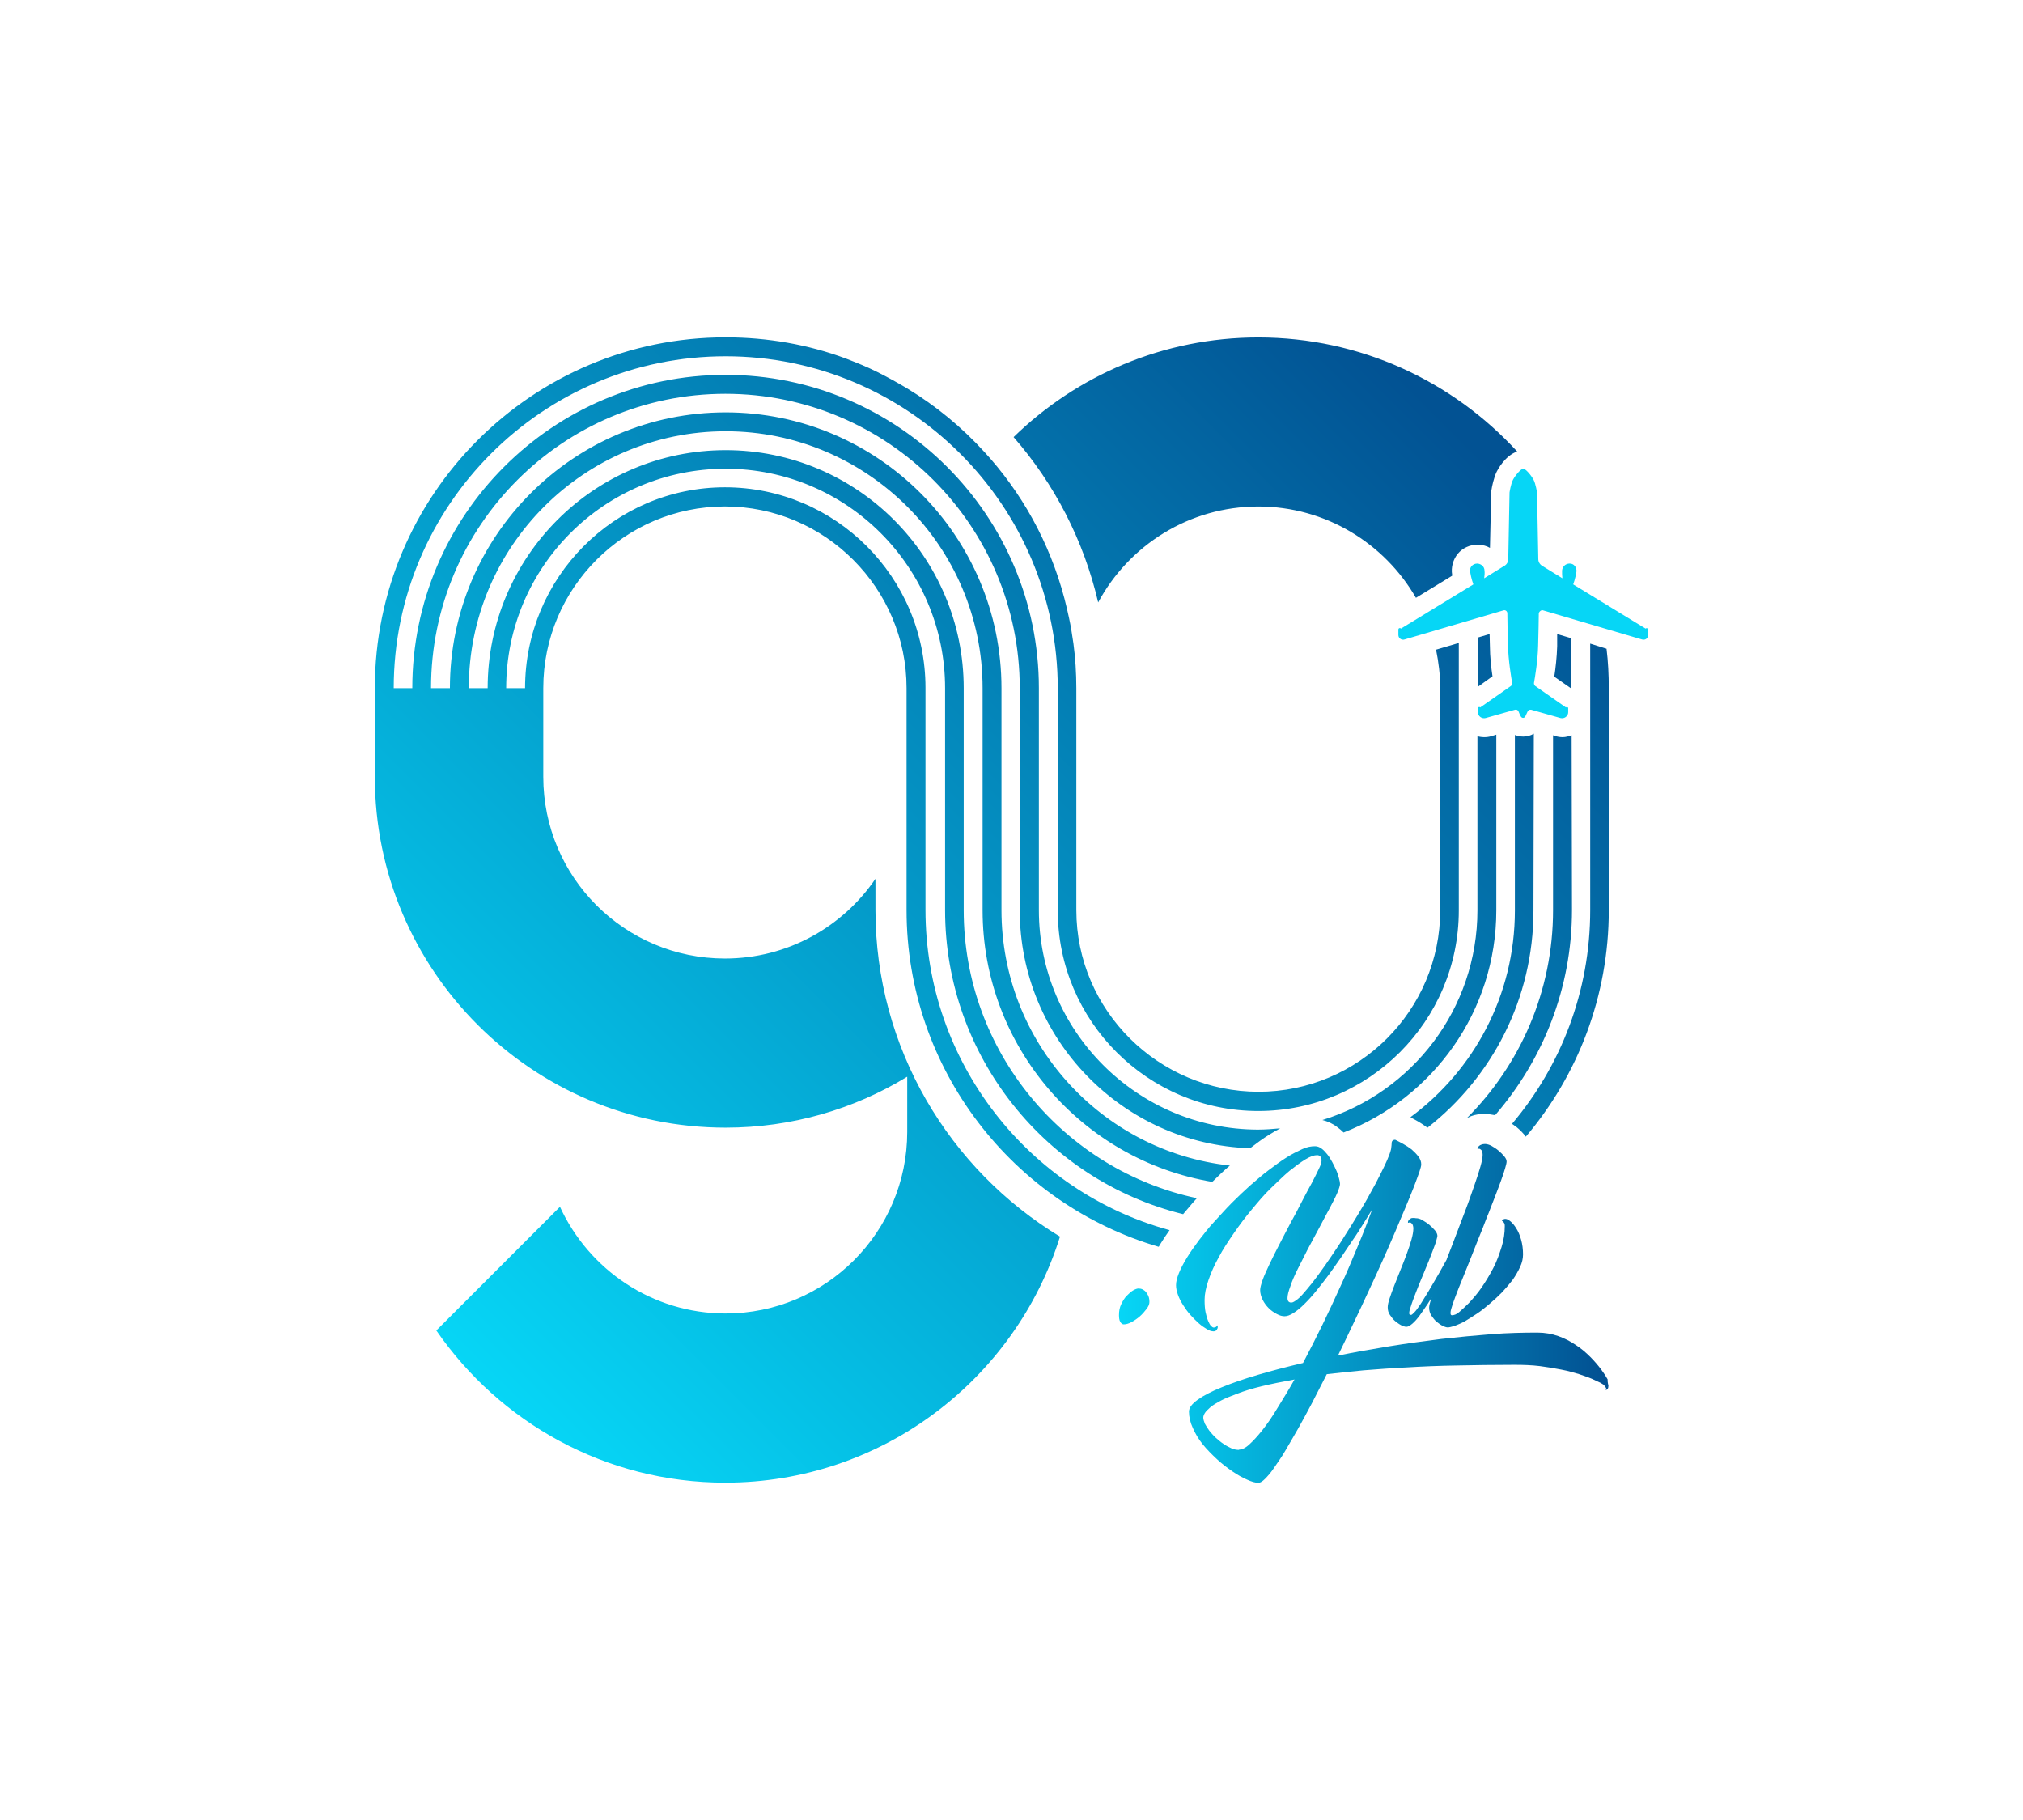 <?xml version="1.0" encoding="utf-8"?>
<!-- Generator: Adobe Illustrator 27.4.1, SVG Export Plug-In . SVG Version: 6.00 Build 0)  -->
<svg version="1.1" id="Layer_1" xmlns="http://www.w3.org/2000/svg" xmlns:xlink="http://www.w3.org/1999/xlink" x="0px" y="0px"
	 viewBox="0 0 397.5 357.6" style="enable-background:new 0 0 397.5 357.6;" xml:space="preserve">
<style type="text/css">
	.st0{fill:url(#SVGID_1_);}
	.st1{fill:url(#SVGID_00000094592348490820423890000017492492370008789129_);}
	.st2{fill:#06D6F6;}
</style>
<g>
	
		<linearGradient id="SVGID_1_" gradientUnits="userSpaceOnUse" x1="87.223" y1="-336.52" x2="280.622" y2="-143.122" gradientTransform="matrix(1 0 0 -1 0 -72)">
		<stop  offset="0" style="stop-color:#06D6F6"/>
		<stop  offset="0.98" style="stop-color:#025293"/>
	</linearGradient>
	<path class="st0" d="M293.26,132.88l-2.9,2.08v-9.69l2.33-0.69l0.06,2.33C292.76,129.04,293.01,131.25,293.26,132.88z
		 M305.97,126.97c-0.06,2.08-0.31,4.34-0.57,5.98l3.34,2.33v-9.88l-2.77-0.82V126.97L305.97,126.97z M204.13,178.83v-43.62
		c0-33.93-27.63-61.56-61.56-61.56s-61.56,27.63-61.56,61.56h-3.65c0-35.94,29.27-65.21,65.21-65.21s65.27,29.27,65.27,65.27v43.62
		c0,21.72,17.69,39.4,39.4,39.4s39.4-17.69,39.4-39.4v-52.56l-4.47,1.32c0.5,2.45,0.82,4.97,0.82,7.55v43.62
		c0,19.7-16.05,35.69-35.69,35.69s-35.81-15.99-35.81-35.69v-43.62c0-2.96-0.19-5.92-0.57-8.75c-0.25-1.7-0.5-3.4-0.88-5.1
		c-0.13-0.57-0.25-1.13-0.38-1.7c-2.58-11.14-7.8-21.21-15.04-29.52c-0.38-0.44-0.76-0.82-1.13-1.26
		c-4.47-4.91-9.57-9.13-15.3-12.59c-1.89-1.13-3.84-2.2-5.85-3.21c-2.01-1.01-4.09-1.83-6.17-2.64c-7.3-2.71-15.3-4.15-23.6-4.15
		c-38.02,0-68.92,30.91-68.92,68.92v17.44c0,38.02,30.91,68.92,68.92,68.92c13.03,0,25.3-3.65,35.69-10.01v10.83
		c0,19.7-15.99,35.69-35.69,35.69c-14.41,0-26.88-8.62-32.54-20.96l-24.3,24.3c12.46,18.06,33.23,29.9,56.77,29.9
		c30.84,0,57.03-20.33,65.78-48.34c-21.72-13.16-36.26-37.01-36.26-64.2v-6.11c-6.42,9.44-17.25,15.67-29.58,15.67
		c-19.7,0-35.69-15.99-35.69-35.69v-17.44c0-19.7,16.05-35.69,35.69-35.69s35.69,16.05,35.69,35.69v43.62
		c0,31.28,20.96,57.78,49.54,66.15c0.13-0.19,0.25-0.38,0.38-0.63c0.5-0.82,1.13-1.76,1.76-2.64
		c-27.63-7.55-47.96-32.92-47.96-62.94v-43.62c0-21.72-17.69-39.4-39.4-39.4s-39.28,17.75-39.28,39.47h-3.71
		c0-23.79,19.32-43.12,43.12-43.12s43.12,19.39,43.12,43.12v43.62c0,28.83,19.95,53.12,46.77,59.73c0.57-0.69,1.13-1.32,1.7-2.01
		c0.31-0.38,0.69-0.76,1.01-1.13c-26.12-5.54-45.82-28.83-45.82-56.59v-43.62c0-25.81-20.96-46.77-46.77-46.77
		s-46.77,20.96-46.77,46.77h-3.71c0-27.82,22.66-50.48,50.48-50.48s50.48,22.66,50.48,50.48v43.62c0,26.81,19.58,49.1,45.13,53.38
		c1.13-1.13,2.27-2.2,3.46-3.21c-25.24-2.77-44.88-24.23-44.88-50.17v-43.62c0-29.9-24.3-54.19-54.19-54.19s-54.19,24.3-54.19,54.19
		h-3.71c0-31.91,25.93-57.84,57.84-57.84s57.84,25.93,57.84,57.84v43.62c0,25.3,20.2,45.95,45.26,46.77
		c1.32-1.01,2.58-1.95,3.84-2.71c0.69-0.44,1.38-0.82,2.08-1.2c-1.45,0.13-2.9,0.25-4.41,0.25
		C223.46,221.88,204.13,202.56,204.13,178.83L204.13,178.83z M247.25,99.52c13.22,0,24.8,7.24,30.97,17.94l7.11-4.34
		c0-0.06,0-0.13,0-0.19c-0.25-1.45,0.19-3.02,1.13-4.15c0.94-1.13,2.39-1.76,3.84-1.76h0.13h0.13c0.82,0.06,1.57,0.25,2.2,0.63
		l0.25-10.95c0-0.19,0-0.38,0.06-0.5c0.06-0.5,0.44-2.33,1.01-3.52c0.19-0.38,1.64-3.15,4.03-3.97
		c-12.65-13.78-30.78-22.41-50.86-22.41c-18.69,0-35.69,7.49-48.09,19.58c7.99,9.13,13.78,20.27,16.62,32.48
		C221.82,107.14,233.65,99.52,247.25,99.52L247.25,99.52z M308.81,144.46c-0.57,0.19-1.13,0.38-1.76,0.38
		c-0.44,0-0.88-0.06-1.32-0.19l-0.57-0.19v34.37c0,15.92-6.48,30.4-16.93,40.85c0.25-0.13,0.57-0.25,0.82-0.38
		c0.82-0.31,1.7-0.44,2.64-0.44c0.69,0,1.38,0.13,2.08,0.25c9.38-10.83,15.11-24.93,15.11-40.35L308.81,144.46L308.81,144.46z
		 M312.46,126.46v52.37c0,15.99-5.79,30.65-15.36,41.98c0.31,0.19,0.57,0.44,0.88,0.63c0.69,0.57,1.32,1.2,1.83,1.89
		c10.2-12.02,16.3-27.57,16.3-44.5v-43.62c0-2.64-0.13-5.22-0.44-7.74L312.46,126.46L312.46,126.46z M301.38,144.15
		c-0.63,0.38-1.32,0.57-2.08,0.57c-0.57,0-1.13-0.13-1.64-0.31v34.49c0,16.62-8.06,31.41-20.52,40.6c0.31,0.19,0.63,0.38,1.01,0.57
		c0.82,0.44,1.57,0.94,2.33,1.51c12.71-9.95,20.83-25.37,20.83-42.68L301.38,144.15L301.38,144.15z M294.01,178.83v-34.49
		l-1.01,0.31c-0.44,0.13-0.88,0.19-1.32,0.19c-0.5,0-0.94-0.06-1.38-0.19v34.18c0,19.39-12.84,35.81-30.46,41.23
		c1.01,0.25,2.01,0.69,2.9,1.38c0.44,0.31,0.88,0.69,1.26,1.07C281.55,215.72,294.01,198.72,294.01,178.83L294.01,178.83z"/>
	
		<linearGradient id="SVGID_00000103249800674656697400000009459658872309967512_" gradientUnits="userSpaceOnUse" x1="219.868" y1="689.605" x2="316.045" y2="689.605" gradientTransform="matrix(1 0 0 1 0 -432)">
		<stop  offset="0" style="stop-color:#06D6F6"/>
		<stop  offset="0.98" style="stop-color:#025293"/>
	</linearGradient>
	<path style="fill:url(#SVGID_00000103249800674656697400000009459658872309967512_);" d="M225.66,254.68
		c0.13,0.31,0.19,0.69,0.19,1.13c0,0.44-0.19,0.88-0.57,1.38c-0.38,0.5-0.82,1.01-1.32,1.45c-0.5,0.44-1.07,0.82-1.64,1.13
		c-0.57,0.31-1.07,0.44-1.51,0.44c-0.31,0-0.5-0.19-0.69-0.5c-0.19-0.31-0.25-0.76-0.25-1.32c0-0.82,0.13-1.51,0.44-2.14
		c0.31-0.63,0.63-1.2,1.07-1.64s0.82-0.82,1.26-1.07s0.82-0.38,1.07-0.38s0.57,0.06,0.82,0.19c0.25,0.13,0.5,0.31,0.69,0.57
		C225.34,254.11,225.53,254.36,225.66,254.68L225.66,254.68z M316.04,272.24c0,0.57-0.19,0.82-0.57,0.88
		c0.06-0.06,0.13-0.13,0.13-0.25s0-0.19-0.13-0.31c-0.06-0.13-0.19-0.31-0.38-0.5c0,0-0.25-0.13-0.63-0.38
		c-0.38-0.19-0.94-0.44-1.64-0.76c-0.69-0.31-1.57-0.57-2.58-0.94c-1.01-0.31-2.14-0.63-3.46-0.88c-1.26-0.25-2.71-0.5-4.22-0.69
		c-1.57-0.19-3.21-0.25-4.97-0.25c-4.03,0-7.8,0.06-11.33,0.13c-3.52,0.06-6.8,0.19-9.82,0.38c-3.08,0.13-5.92,0.38-8.5,0.57
		c-2.64,0.25-5.04,0.5-7.24,0.76c-1.01,1.95-1.95,3.84-2.9,5.66s-1.89,3.52-2.77,5.1c-0.88,1.57-1.76,3.02-2.52,4.34
		c-0.76,1.32-1.57,2.39-2.2,3.34c-0.63,0.94-1.26,1.64-1.76,2.14s-0.94,0.76-1.26,0.76c-0.63,0-1.32-0.19-2.27-0.63
		c-0.88-0.38-1.89-0.94-2.9-1.64s-2.01-1.45-3.02-2.39c-1.01-0.94-1.95-1.89-2.77-2.9c-0.82-1.01-1.45-2.08-1.95-3.21
		c-0.5-1.07-0.76-2.2-0.76-3.21c0-0.76,0.57-1.51,1.7-2.33s2.71-1.64,4.72-2.45c2.01-0.82,4.34-1.64,7.11-2.45
		c2.77-0.82,5.66-1.57,8.88-2.33c1.26-2.39,2.52-4.85,3.78-7.43c1.26-2.58,2.45-5.16,3.65-7.8c1.2-2.58,2.27-5.16,3.34-7.74
		c1.07-2.52,2.01-4.97,2.83-7.24c-0.5,0.82-1.01,1.7-1.7,2.77c-0.63,1.01-1.32,2.14-2.08,3.21c-0.76,1.13-1.51,2.27-2.33,3.46
		c-0.82,1.2-1.64,2.33-2.45,3.46c-0.82,1.13-1.64,2.14-2.45,3.15s-1.57,1.83-2.33,2.58c-0.76,0.76-1.45,1.32-2.14,1.76
		c-0.69,0.44-1.26,0.63-1.76,0.63c-0.44,0-0.94-0.13-1.51-0.44c-0.57-0.31-1.07-0.63-1.57-1.13c-0.5-0.5-0.88-1.01-1.2-1.64
		c-0.31-0.63-0.5-1.26-0.5-1.95c0-0.44,0.19-1.13,0.5-2.01c0.31-0.88,0.82-1.95,1.38-3.15c0.57-1.2,1.2-2.45,1.95-3.9
		c0.69-1.38,1.45-2.77,2.2-4.22c0.76-1.38,1.51-2.77,2.2-4.15c0.69-1.38,1.38-2.58,1.95-3.65s1.01-2.01,1.38-2.77
		c0.38-0.76,0.5-1.26,0.5-1.57c0-0.38-0.06-0.63-0.25-0.82c-0.19-0.19-0.38-0.25-0.63-0.25c-0.57,0-1.32,0.25-2.27,0.82
		c-0.94,0.57-1.95,1.32-3.15,2.27c-1.13,0.94-2.33,2.14-3.65,3.4c-1.32,1.26-2.52,2.71-3.78,4.22s-2.39,3.02-3.52,4.66
		c-1.13,1.64-2.14,3.15-2.96,4.72c-0.88,1.57-1.51,3.02-2.01,4.47c-0.5,1.45-0.76,2.77-0.76,3.9c0,0.94,0.06,1.76,0.19,2.39
		c0.13,0.63,0.31,1.26,0.5,1.7c0.19,0.44,0.38,0.82,0.57,1.01c0.19,0.19,0.38,0.31,0.5,0.31c0.25,0,0.44-0.06,0.57-0.19
		c0.13-0.13,0.19-0.19,0.25-0.25v0.44c0,0.13-0.06,0.25-0.19,0.44c-0.13,0.19-0.31,0.31-0.63,0.31c-0.38,0-0.82-0.13-1.32-0.44
		c-0.5-0.31-1.01-0.63-1.57-1.13s-1.07-1.01-1.64-1.64c-0.57-0.63-1.01-1.26-1.45-1.95c-0.44-0.69-0.76-1.32-1.01-2.01
		c-0.25-0.69-0.38-1.32-0.38-1.89c0-0.69,0.19-1.45,0.57-2.39c0.38-0.94,0.88-1.89,1.57-3.02c0.69-1.13,1.45-2.2,2.39-3.46
		c0.94-1.2,1.89-2.45,3.02-3.65c1.13-1.2,2.2-2.45,3.4-3.65c1.2-1.2,2.39-2.33,3.65-3.46c1.26-1.07,2.45-2.14,3.65-3.02
		c1.2-0.88,2.33-1.76,3.46-2.45c1.07-0.69,2.14-1.2,3.08-1.64s1.76-0.57,2.52-0.57c0.44,0,0.82,0.13,1.26,0.44
		c0.44,0.31,0.76,0.69,1.13,1.13c0.38,0.44,0.69,1.01,1.01,1.57c0.31,0.57,0.57,1.13,0.82,1.7c0.25,0.57,0.38,1.07,0.5,1.51
		c0.13,0.44,0.19,0.82,0.19,1.07c0,0.31-0.19,0.94-0.57,1.83c-0.38,0.88-0.88,1.83-1.51,3.02c-0.63,1.13-1.26,2.39-2.01,3.78
		c-0.76,1.38-1.45,2.71-2.2,4.09c-0.69,1.38-1.38,2.71-2.01,3.97c-0.63,1.26-1.13,2.39-1.45,3.4c-0.38,1.01-0.57,1.76-0.57,2.33
		s0.25,0.88,0.76,0.88c0.31,0,0.69-0.25,1.26-0.69c0.57-0.44,1.13-1.13,1.83-1.95s1.45-1.76,2.27-2.9c0.82-1.13,1.64-2.27,2.52-3.59
		c0.88-1.32,1.76-2.58,2.64-4.03c0.88-1.38,1.76-2.77,2.58-4.15c0.82-1.38,1.64-2.71,2.33-4.03c0.76-1.32,1.38-2.52,1.95-3.65
		c0.57-1.13,1.07-2.14,1.45-3.02s0.63-1.57,0.76-2.14c0.06-0.5,0.13-0.94,0.13-1.32c0-0.13,0.13-0.31,0.19-0.38
		c0.13-0.06,0.25-0.13,0.38-0.13c0.13,0,0.19,0,0.25,0.06c0.38,0.19,0.88,0.44,1.45,0.76c0.57,0.31,1.13,0.69,1.64,1.07
		c0.5,0.44,0.94,0.88,1.32,1.38c0.38,0.5,0.57,1.01,0.57,1.57c0,0.25-0.13,0.76-0.38,1.51c-0.25,0.76-0.63,1.7-1.07,2.9
		c-0.44,1.13-1.01,2.52-1.64,4.03s-1.32,3.15-2.08,4.91c-0.76,1.76-1.57,3.65-2.45,5.6s-1.83,4.03-2.77,6.04
		c-0.94,2.08-1.95,4.15-2.96,6.29s-2.01,4.22-3.02,6.29c3.27-0.69,6.61-1.26,10.07-1.83s6.86-1.01,10.26-1.45
		c3.4-0.38,6.67-0.69,9.88-0.94c3.21-0.25,6.23-0.31,9-0.31c1.45,0,2.83,0.25,4.09,0.69c1.26,0.44,2.45,1.07,3.46,1.76
		c1.07,0.69,2.01,1.51,2.83,2.33s1.51,1.64,2.08,2.39c0.57,0.76,1.01,1.45,1.32,2.01C315.86,271.74,316.04,272.11,316.04,272.24
		L316.04,272.24z M254.36,271.04c-2.45,0.44-4.59,0.88-6.42,1.32c-1.83,0.44-3.46,0.94-4.78,1.45c-1.32,0.5-2.45,0.94-3.27,1.38
		c-0.82,0.44-1.57,0.88-2.08,1.32s-0.88,0.82-1.07,1.13c-0.19,0.31-0.31,0.63-0.31,0.88c0,0.31,0.13,0.76,0.31,1.2
		c0.25,0.44,0.5,0.88,0.88,1.38c0.38,0.44,0.76,0.94,1.26,1.38c0.5,0.44,1.01,0.88,1.51,1.2c0.5,0.38,1.07,0.63,1.57,0.88
		c0.57,0.25,1.07,0.31,1.51,0.31v-0.06c0.57,0,1.26-0.31,2.01-1.01c0.76-0.69,1.64-1.64,2.58-2.83s1.95-2.64,2.96-4.34
		C252.09,274.88,253.23,273.06,254.36,271.04L254.36,271.04z M277.4,239.32c-0.19,0.06-0.31,0.13-0.44,0.25
		c-0.13,0.13-0.19,0.19-0.25,0.31c-0.06,0.13-0.06,0.19-0.06,0.31c0,0,0,0.06,0.06,0.06h0.06c0.06-0.06,0.13-0.06,0.25-0.06
		c0.13,0,0.25,0.06,0.44,0.25c0.13,0.19,0.25,0.5,0.25,0.94c0,0.57-0.13,1.32-0.38,2.2c-0.25,0.88-0.57,1.83-0.94,2.83
		s-0.76,2.01-1.2,3.08c-0.44,1.07-0.82,2.08-1.2,3.02s-0.69,1.83-0.94,2.58s-0.38,1.32-0.38,1.76c0,0.57,0.13,1.07,0.44,1.51
		c0.31,0.44,0.63,0.88,1.01,1.2c0.38,0.31,0.82,0.63,1.2,0.82c0.38,0.19,0.76,0.31,1.01,0.31c0.31,0,0.69-0.19,1.2-0.63
		c0.5-0.44,0.94-0.94,1.45-1.64s1.01-1.45,1.57-2.27c0.25-0.38,0.5-0.82,0.76-1.2c0,0,0,0.06-0.06,0.13
		c-0.31,0.94-0.44,1.51-0.44,1.83c0,0.57,0.13,1.07,0.44,1.57c0.31,0.44,0.63,0.88,1.01,1.2c0.38,0.31,0.82,0.63,1.2,0.82
		c0.38,0.19,0.76,0.31,1.01,0.31c0.31,0,0.76-0.13,1.38-0.31c0.63-0.25,1.26-0.5,1.95-0.88c0.76-0.44,1.51-0.94,2.39-1.51
		s1.7-1.26,2.52-1.95c0.82-0.69,1.64-1.45,2.45-2.27c0.76-0.82,1.45-1.64,2.08-2.45c0.57-0.82,1.07-1.7,1.45-2.52
		c0.38-0.82,0.57-1.64,0.57-2.45c0-1.07-0.13-2.01-0.38-2.9c-0.25-0.88-0.57-1.64-0.94-2.2c-0.38-0.63-0.76-1.07-1.13-1.38
		c-0.38-0.31-0.69-0.5-1.01-0.5c-0.13,0-0.25,0-0.31,0.06c-0.06,0.06-0.19,0.06-0.25,0.13c-0.06,0.06-0.13,0.13-0.13,0.19
		c0.13,0.06,0.19,0.13,0.31,0.25c0.06,0.06,0.13,0.19,0.19,0.31c0.06,0.13,0.06,0.31,0.06,0.5c0,1.32-0.19,2.71-0.63,4.09
		s-0.94,2.83-1.64,4.15c-0.69,1.32-1.45,2.58-2.27,3.78c-0.82,1.2-1.7,2.2-2.52,3.08c-0.76,0.76-1.38,1.32-1.89,1.76
		c-0.5,0.44-1.01,0.63-1.45,0.63c-0.13,0-0.25-0.13-0.25-0.31c0-0.06,0-0.19,0-0.31s0.06-0.38,0.13-0.63
		c0.06-0.25,0.19-0.57,0.31-1.01c0.13-0.38,0.31-0.88,0.5-1.38c0.38-1.01,0.82-2.14,1.32-3.34c0.5-1.26,1.01-2.52,1.57-3.9
		c0.57-1.38,1.07-2.77,1.64-4.15c0.57-1.38,1.13-2.77,1.64-4.15c0.57-1.32,1.01-2.64,1.51-3.84c0.5-1.26,0.88-2.33,1.26-3.34
		c0.38-1.01,0.63-1.83,0.82-2.45c0.19-0.63,0.31-1.13,0.31-1.38c0-0.31-0.13-0.63-0.44-1.01c-0.31-0.38-0.69-0.76-1.13-1.13
		c-0.44-0.38-0.94-0.69-1.38-0.94s-0.94-0.38-1.32-0.38c-0.31,0-0.5,0.06-0.69,0.13c-0.19,0.06-0.31,0.13-0.44,0.25
		c-0.13,0.13-0.19,0.19-0.25,0.31c-0.06,0.13-0.06,0.19-0.06,0.25s0,0.06,0,0.06h0.06c0.06-0.06,0.13-0.06,0.25-0.06
		c0.13,0,0.25,0.06,0.44,0.25c0.13,0.19,0.25,0.5,0.25,0.94c0,0.44-0.13,1.26-0.44,2.33c-0.31,1.07-0.69,2.27-1.2,3.71
		c-0.5,1.38-1.01,2.96-1.64,4.59c-0.63,1.64-1.26,3.34-1.89,4.97c-0.63,1.64-1.26,3.34-1.89,4.91c0,0,0,0,0,0.06
		c-1.01,1.83-1.95,3.52-2.83,4.97c-0.44,0.76-0.88,1.51-1.32,2.2c-0.44,0.69-0.82,1.38-1.2,1.89c-0.38,0.57-0.69,1.01-1.01,1.32
		c-0.31,0.31-0.5,0.5-0.63,0.5h-0.13c-0.13,0-0.25-0.13-0.25-0.31c0-0.25,0.06-0.63,0.25-1.13c0.13-0.5,0.38-1.13,0.63-1.83
		c0.25-0.69,0.57-1.45,0.88-2.27c0.31-0.82,0.69-1.64,1.01-2.45c0.31-0.82,0.69-1.64,1.01-2.45c0.31-0.82,0.63-1.57,0.88-2.27
		s0.5-1.26,0.63-1.76s0.25-0.88,0.25-1.07c0-0.25-0.13-0.63-0.44-1.01s-0.69-0.76-1.13-1.13c-0.44-0.38-0.88-0.63-1.38-0.94
		c-0.5-0.31-0.94-0.38-1.32-0.38C277.84,239.26,277.59,239.32,277.4,239.32L277.4,239.32z"/>
	<path class="st2" d="M303.2,119.92l19.45,5.73c0.63,0.19,1.2-0.25,1.2-0.88v-1.07c0-0.25-0.31-0.38-0.5-0.19l0,0l-14.23-8.69
		c0,0,0.44-1.2,0.63-2.45c0.13-0.88-0.5-1.7-1.38-1.64h-0.06c-0.76,0.06-1.32,0.63-1.38,1.38c0,0.44,0,1.01,0.06,1.51l-3.97-2.45
		c-0.44-0.25-0.76-0.76-0.76-1.32l-0.25-13.09c0,0-0.25-1.7-0.69-2.52c-0.44-0.82-1.51-2.14-2.01-2.14c-0.5,0-1.57,1.32-2.01,2.14
		c-0.44,0.82-0.69,2.52-0.69,2.52l-0.25,13.09c0,0.57-0.31,1.07-0.76,1.32l-3.97,2.45c0.06-0.5,0.13-1.07,0.06-1.51
		c0-0.76-0.63-1.32-1.38-1.38h-0.06c-0.88,0-1.57,0.76-1.38,1.64c0.19,1.26,0.63,2.45,0.63,2.45l-14.23,8.69l0,0
		c-0.13-0.19-0.5-0.13-0.5,0.19v1.07c0,0.63,0.63,1.07,1.2,0.88l19.45-5.73c0.38-0.13,0.76,0.19,0.76,0.57
		c0,1.26,0.06,3.84,0.13,6.36c0.06,2.9,0.63,6.23,0.82,7.36c0.06,0.19-0.06,0.44-0.25,0.57l-6.04,4.22l0,0
		c-0.13-0.19-0.44-0.06-0.44,0.13v0.82c0,0.76,0.76,1.32,1.51,1.13l5.79-1.64c0.31-0.06,0.57,0.06,0.69,0.38
		c0.13,0.38,0.31,0.69,0.44,0.94c0.19,0.38,0.69,0.38,0.88,0c0.13-0.25,0.25-0.57,0.44-0.94c0.13-0.25,0.38-0.44,0.69-0.38
		l5.79,1.64c0.76,0.19,1.51-0.38,1.51-1.13v-0.82c0-0.19-0.31-0.31-0.44-0.13l0,0l-6.04-4.22c-0.19-0.13-0.25-0.38-0.25-0.57
		c0.19-1.07,0.76-4.41,0.82-7.36c0.06-2.52,0.13-5.1,0.13-6.36C302.45,120.11,302.89,119.79,303.2,119.92L303.2,119.92z"/>
</g>
</svg>
